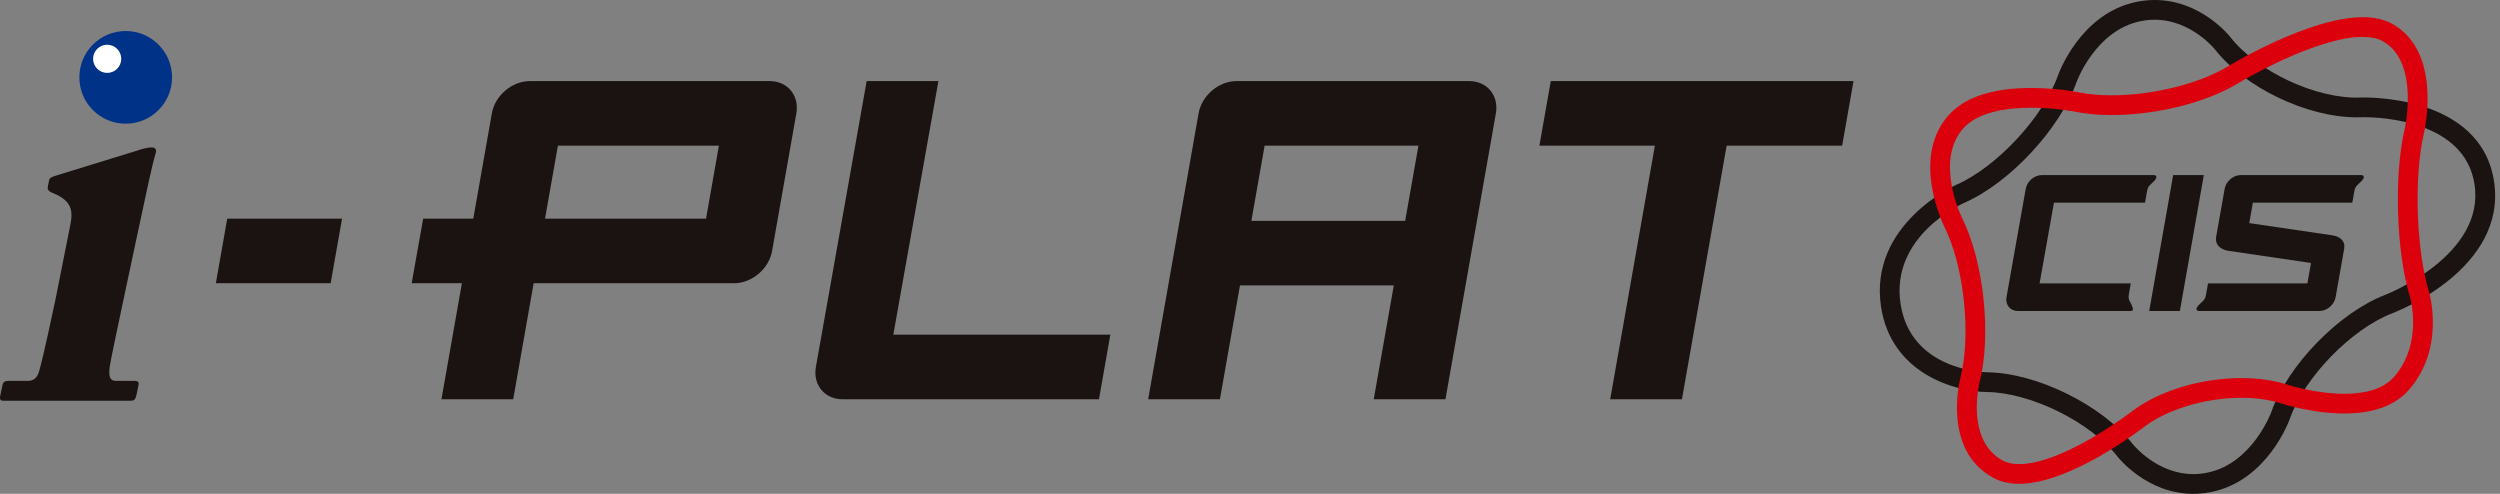 <svg width="243" height="48" viewBox="0 0 243 48" fill="none" xmlns="http://www.w3.org/2000/svg">
<rect x="0" y="0" width="243" height="48" fill="#808080" stroke="none"/>
<path d="M213.184 48C208.706 47.999 205.932 44.524 205.816 44.376C203.192 41.024 197.379 38.152 193.123 38.104C189.993 38.069 183.814 36.29 182.836 29.811C181.626 21.793 190.079 17.993 190.164 17.956C194.086 16.238 198.604 11.378 200.031 7.343C200.118 7.096 202.224 1.303 207.664 0.183C208.254 0.062 208.852 0 209.44 0C213.918 0 216.692 3.477 216.807 3.624C219.415 6.955 225.16 9.65 229.446 9.48C229.445 9.479 241.117 9.003 242.422 17.646C243.696 26.086 233.023 30.26 232.568 30.434C228.583 31.954 224.014 36.636 222.592 40.658C222.505 40.904 220.399 46.697 214.96 47.817C214.369 47.938 213.772 48 213.184 48ZM209.44 1.918C208.982 1.918 208.514 1.966 208.051 2.062C203.66 2.966 201.857 7.932 201.839 7.982C200.234 12.52 195.343 17.782 190.934 19.712C190.641 19.842 183.743 22.97 184.733 29.524C185.71 35.998 192.844 36.182 193.147 36.186C197.982 36.241 204.344 39.384 207.326 43.194C207.347 43.22 209.657 46.082 213.183 46.082C213.641 46.082 214.109 46.034 214.573 45.938C218.941 45.039 220.767 40.067 220.785 40.017C222.394 35.467 227.373 30.363 231.885 28.642C231.981 28.605 241.569 24.844 240.526 17.932C239.586 11.708 231.406 11.393 229.775 11.393C229.619 11.393 229.53 11.396 229.52 11.396C229.371 11.402 229.219 11.405 229.066 11.405C224.242 11.405 218.194 8.507 215.297 4.807C215.277 4.78 212.966 1.918 209.44 1.918Z" fill="#1A1311"/>
<path d="M196.267 47.026C195.289 47.026 194.426 46.823 193.701 46.422C188.806 43.711 190.474 37.013 190.548 36.73C191.617 32.596 190.91 25.875 189.002 22.053C188.866 21.784 185.745 15.402 189.352 11.256C190.913 9.462 193.632 8.552 197.435 8.552C199.955 8.552 202.017 8.964 202.103 8.982C203.027 9.169 204.083 9.264 205.241 9.264C209.235 9.264 213.772 8.139 216.53 6.464C216.852 6.268 224.483 1.67 229.662 1.67C230.786 1.67 231.747 1.887 232.519 2.314C237.399 5.016 235.685 12.613 235.61 12.934C234.623 17.148 234.844 24.206 236.091 28.349C236.158 28.571 237.685 33.825 234.151 37.887C232.819 39.417 230.704 40.193 227.862 40.193C224.776 40.193 221.907 39.267 221.787 39.228C220.663 38.861 219.306 38.667 217.863 38.667C214.338 38.667 210.593 39.801 208.323 41.557C208.034 41.78 201.193 47.026 196.267 47.026ZM197.435 10.47C195.219 10.47 192.27 10.825 190.799 12.515C188.024 15.704 190.69 21.142 190.717 21.196C192.835 25.437 193.592 32.621 192.405 37.21C192.391 37.264 191.038 42.755 194.63 44.743C195.067 44.986 195.618 45.109 196.266 45.109C200.538 45.109 207.085 40.09 207.15 40.039C209.775 38.01 213.879 36.749 217.863 36.749C219.529 36.749 221.049 36.969 222.382 37.405C222.408 37.413 225.09 38.275 227.862 38.275C230.124 38.275 231.753 37.721 232.704 36.628C235.552 33.355 234.269 28.946 234.255 28.902C232.905 24.417 232.675 17.058 233.742 12.498C233.757 12.434 235.202 5.992 231.59 3.992C231.105 3.724 230.457 3.588 229.662 3.588C225.02 3.588 217.6 8.058 217.525 8.103C214.445 9.974 209.623 11.182 205.241 11.182C203.955 11.182 202.771 11.075 201.722 10.862C201.703 10.858 199.754 10.47 197.435 10.47Z" fill="#DC000C"/>
<path d="M12.697 38.953H0.317C0.068 38.953 -0.059 38.851 0.027 38.444L0.243 37.428C0.308 37.123 0.479 37.022 0.827 37.022H2.667C3.213 37.022 3.604 36.819 3.827 36.005C4.25 34.481 5.1 30.494 5.402 29.07L6.815 21.955C7.118 20.532 7.036 19.516 5.109 18.753C4.606 18.55 4.599 18.346 4.664 18.042L4.783 17.482C4.815 17.33 4.936 17.228 5.416 17.076L13.343 14.635C13.932 14.432 14.402 14.33 14.751 14.33C15.148 14.33 15.243 14.584 15.118 14.941C14.835 15.805 14.155 19.007 13.204 23.48L12.048 28.919C11.626 30.9 10.723 35.141 10.654 35.7C10.548 36.665 10.722 37.022 11.268 37.022H13.058C13.456 37.022 13.523 37.174 13.458 37.479L13.252 38.444C13.177 38.8 13.045 38.953 12.697 38.953Z" fill="#1A1311"/>
<path d="M16.723 7.519C16.723 10.007 14.707 12.023 12.218 12.023C9.73 12.023 7.714 10.007 7.714 7.519C7.714 5.031 9.73 3.014 12.218 3.014C14.707 3.014 16.723 5.031 16.723 7.519Z" fill="#003288"/>
<path d="M11.786 5.717C11.786 6.473 11.172 7.086 10.416 7.086C9.661 7.086 9.048 6.473 9.048 5.717C9.048 4.961 9.661 4.348 10.416 4.348C11.172 4.348 11.786 4.961 11.786 5.717Z" fill="white"/>
<path d="M142.812 7.882H120.191C118.459 7.882 116.805 9.286 116.502 11.02L111.602 38.808H118.576C118.576 38.808 119.507 33.524 120.526 27.742H135.477C134.458 33.524 133.527 38.808 133.527 38.808H140.499L145.399 11.02C145.706 9.286 144.545 7.882 142.812 7.882ZM121.632 21.466C122.184 18.339 122.665 15.61 122.921 14.158H137.873C137.616 15.61 137.135 18.339 136.583 21.466H121.632Z" fill="#1A1311"/>
<path d="M22.087 21.253L20.981 27.53H32.14L33.246 21.253H22.087Z" fill="#1A1311"/>
<path d="M74.818 7.882H51.498C49.765 7.882 48.113 9.286 47.808 11.02L46.004 21.253H41.132L40.015 27.53H44.897L42.908 38.808H49.883C49.883 38.808 50.837 33.394 51.871 27.53H71.356C73.088 27.53 74.741 26.127 75.047 24.391L77.405 11.02C77.71 9.286 76.551 7.882 74.818 7.882ZM68.627 21.253H52.977C53.513 18.215 53.978 15.577 54.229 14.158H69.878C69.428 16.708 69.074 18.706 68.627 21.253Z" fill="#1A1311"/>
<path d="M180.162 7.882H150.736L149.63 14.159H160.856L156.511 38.808H163.485L167.83 14.159H179.057L180.162 7.882Z" fill="#1A1311"/>
<path d="M84.24 7.882L79.304 35.67C78.999 37.405 80.158 38.808 81.89 38.808H106.821L107.924 32.532H86.831C87.553 28.451 91.214 7.882 91.214 7.882H84.24Z" fill="#1A1311"/>
<path d="M211.232 17.016L208.903 30.23H211.883L214.212 17.016H211.232Z" fill="#1A1311"/>
<path d="M209.233 17.741C209.707 17.325 209.707 17.016 209.339 17.016H198.478C197.738 17.016 197.031 17.616 196.901 18.357L195.031 28.889C194.901 29.63 195.397 30.23 196.137 30.23H207.091C207.459 30.23 207.347 29.913 207.041 29.34C206.884 29.046 206.878 28.948 206.928 28.592L207.112 27.548H198.248L199.645 19.698H208.496L208.68 18.655C208.745 18.301 208.753 18.163 209.233 17.741Z" fill="#1A1311"/>
<path d="M229.498 17.016H217.812C217.072 17.016 216.366 17.616 216.236 18.357L215.407 23.026C215.277 23.767 215.803 24.225 216.512 24.367L224.628 25.56L224.278 27.548H214.619L214.433 28.592C214.369 28.945 214.35 29.083 213.87 29.506C213.396 29.922 213.396 30.23 213.764 30.23H225.443C226.184 30.23 226.889 29.63 227.021 28.889L227.862 24.133L227.856 24.131C227.98 23.422 227.448 22.999 226.738 22.878L218.628 21.685L218.979 19.698H228.645L228.829 18.655C228.894 18.301 228.912 18.163 229.393 17.741C229.867 17.325 229.867 17.016 229.498 17.016Z" fill="#1A1311"/>
</svg>
